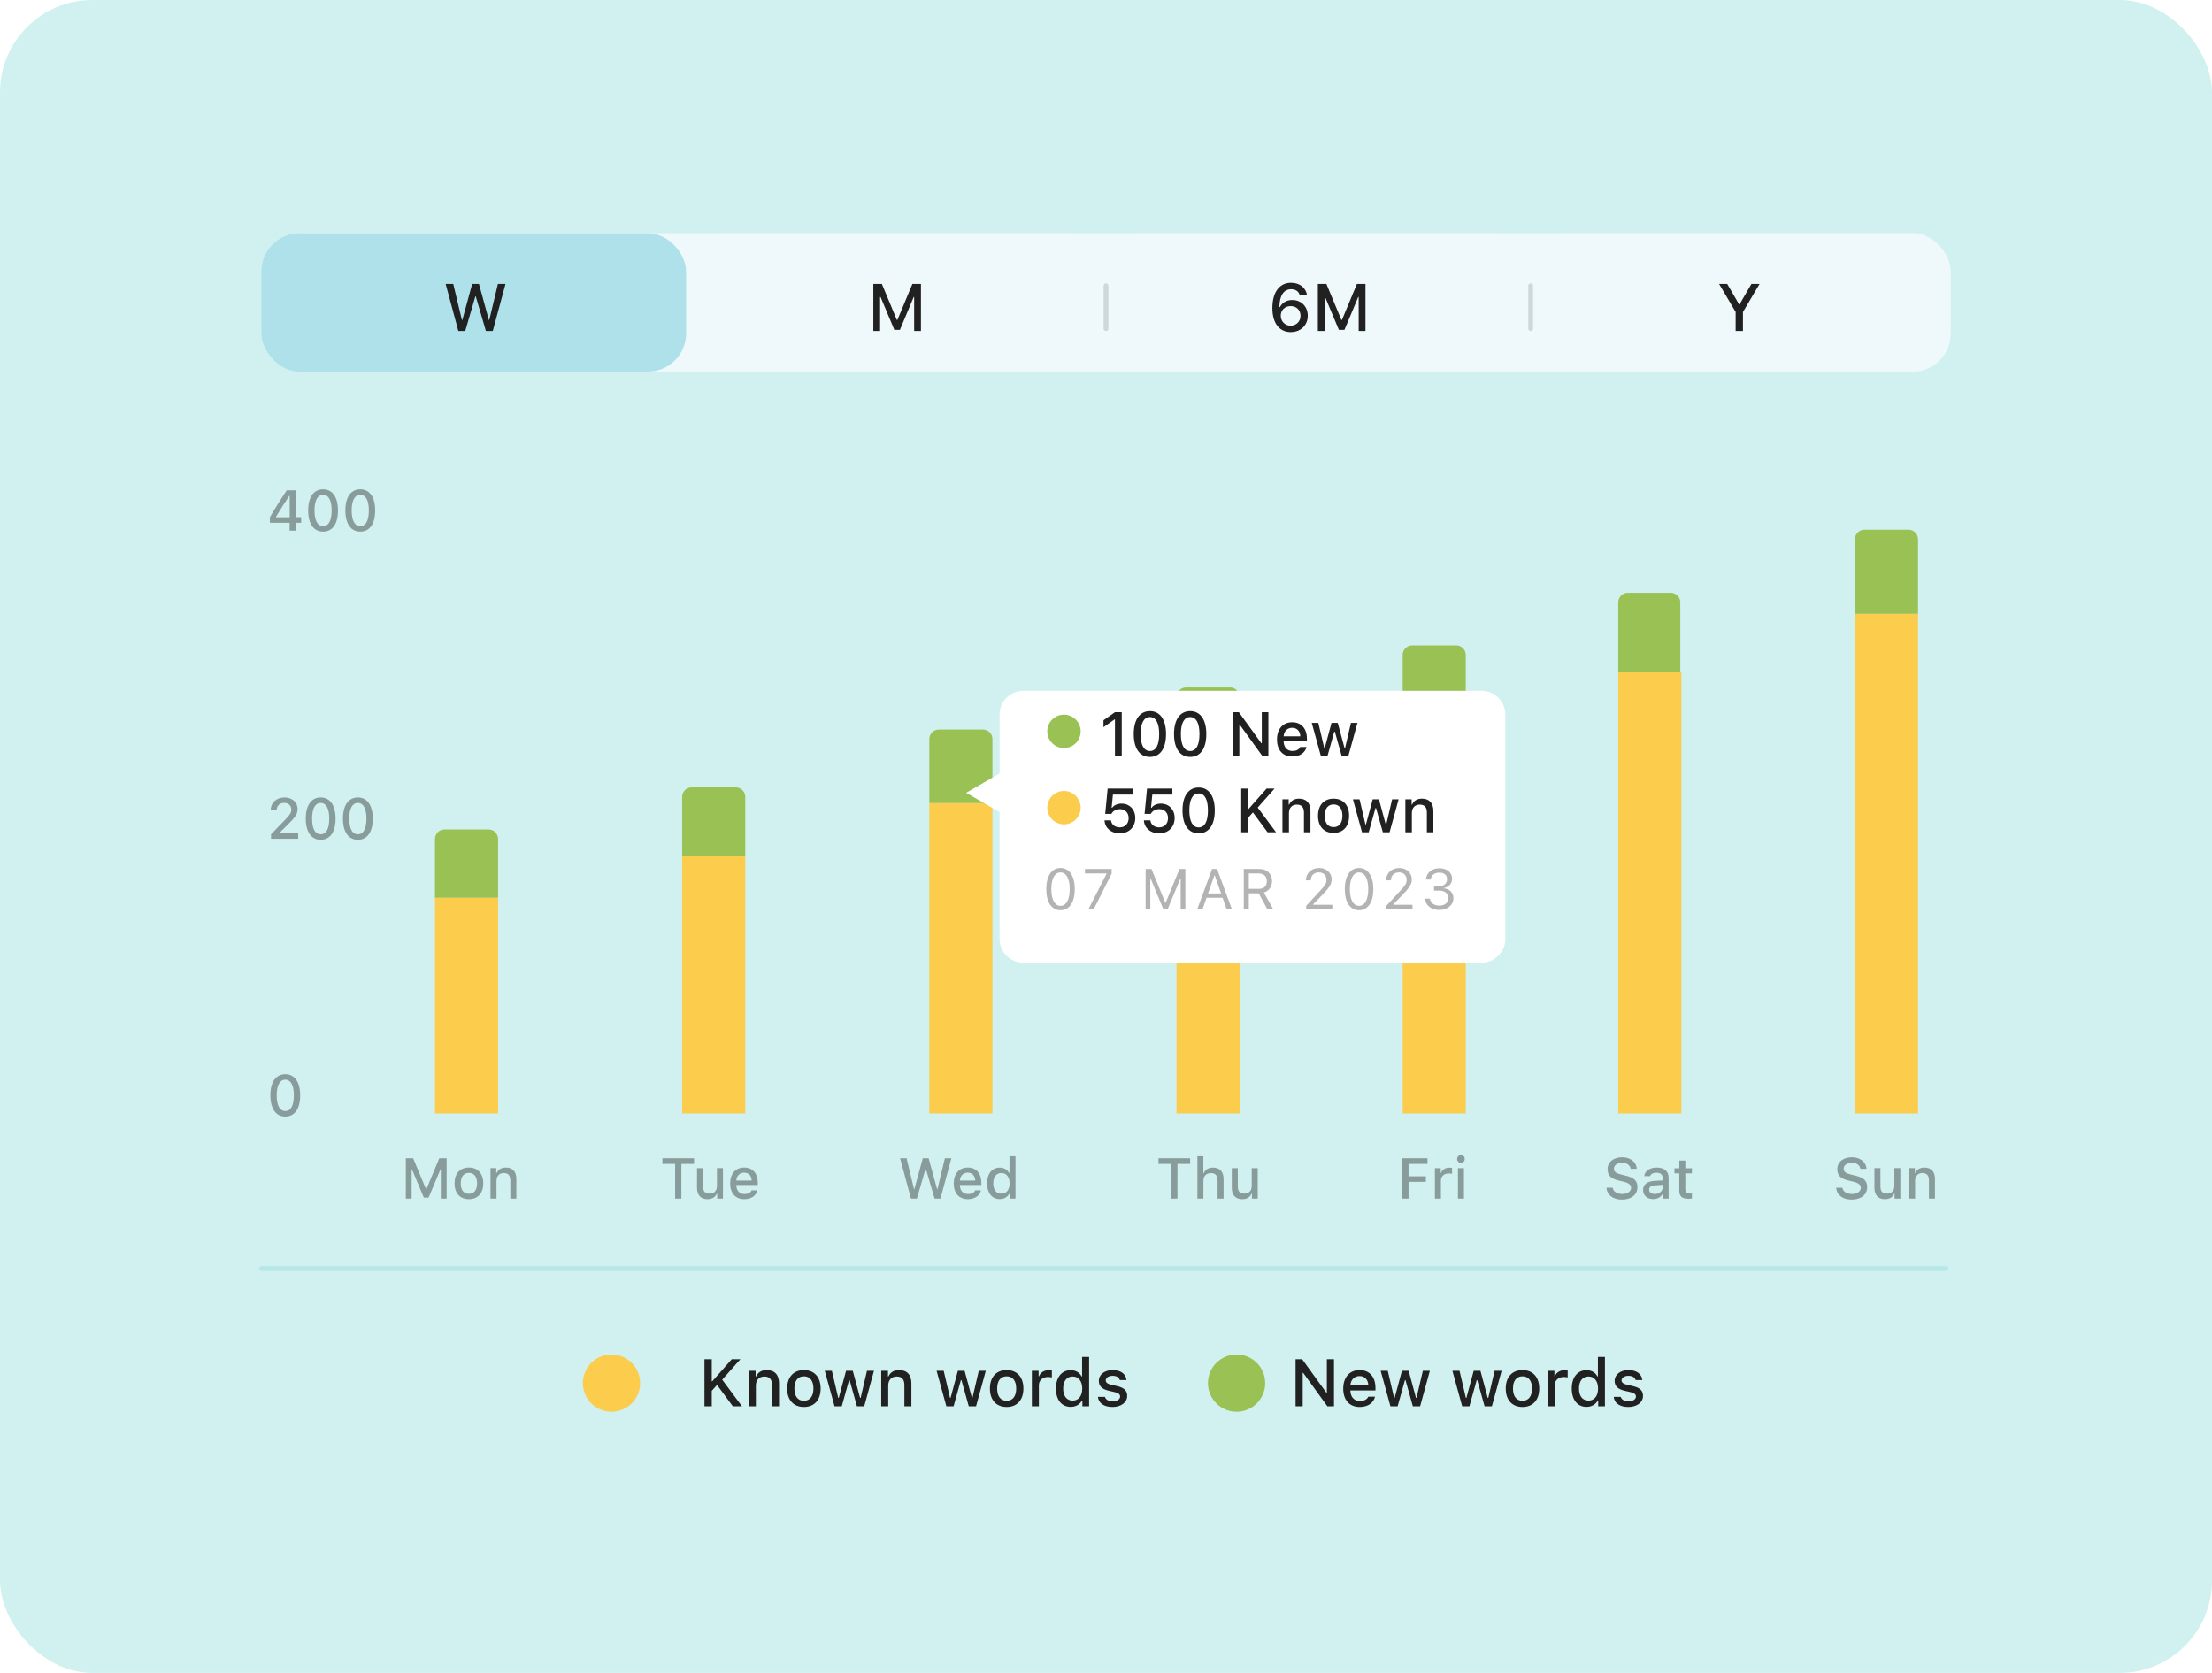 <svg fill="none" height="416" viewBox="0 0 550 416" width="550" xmlns="http://www.w3.org/2000/svg" xmlns:xlink="http://www.w3.org/1999/xlink"><filter id="a" color-interpolation-filters="sRGB" filterUnits="userSpaceOnUse" height="77.119" width="143.559" x="235.48" y="167.028"><feFlood flood-opacity="0" result="BackgroundImageFix"/><feColorMatrix in="SourceAlpha" result="hardAlpha" type="matrix" values="0 0 0 0 0 0 0 0 0 0 0 0 0 0 0 0 0 0 127 0"/><feOffset dy="4.746"/><feGaussianBlur stdDeviation="2.373"/><feComposite in2="hardAlpha" operator="out"/><feColorMatrix type="matrix" values="0 0 0 0 0 0 0 0 0 0 0 0 0 0 0 0 0 0 0.05 0"/><feBlend in2="BackgroundImageFix" mode="normal" result="effect1_dropShadow_246_1467"/><feBlend in="SourceGraphic" in2="effect1_dropShadow_246_1467" mode="normal" result="shape"/></filter><rect fill="#d0f1f0" height="416" rx="22.946" width="550"/><path d="m108.153 208.631c0-1.311 1.062-2.373 2.373-2.373h10.946c1.31 0 2.373 1.062 2.373 2.373v14.627h-15.692z" fill="#99c153"/><path d="m108.153 223.258h15.692v53.613h-15.692z" fill="#fccc4d"/><path d="m111.052 298.049h-1.446v-7.243h-.097l-2.941 7.007h-1.182l-2.94-7.007h-.098v7.243h-1.446v-10.031h1.822l3.191 7.675h.118l3.198-7.675h1.821zm5.541.146c-2.218 0-3.574-1.48-3.574-3.934 0-2.44 1.363-3.928 3.574-3.928 2.203 0 3.566 1.488 3.566 3.928 0 2.454-1.356 3.934-3.566 3.934zm0-1.327c1.293 0 2.029-.96 2.029-2.607 0-1.641-.736-2.6-2.029-2.6-1.3 0-2.03.959-2.03 2.6 0 1.654.73 2.607 2.03 2.607zm5.366 1.181v-7.57h1.439v1.202h.112c.368-.841 1.119-1.348 2.259-1.348 1.689 0 2.621 1.015 2.621 2.815v4.901h-1.495v-4.525c0-1.217-.528-1.822-1.634-1.822-1.105 0-1.807.737-1.807 1.919v4.428z" fill="#212121" fill-opacity=".41"/><path d="m169.612 198.17c0-1.311 1.063-2.373 2.373-2.373h10.946c1.311 0 2.373 1.062 2.373 2.373v14.626h-15.692z" fill="#99c153"/><path d="m169.612 212.796h15.692v64.075h-15.692z" fill="#fccc4d"/><path d="m169.421 298.051h-1.557v-8.613h-3.156v-1.418h7.863v1.418h-3.15zm10.338-7.57v7.57h-1.439v-1.203h-.118c-.369.862-1.141 1.349-2.288 1.349-1.675 0-2.606-1.022-2.606-2.802v-4.914h1.494v4.525c0 1.224.494 1.808 1.592 1.808 1.21 0 1.87-.716 1.87-1.905v-4.428zm5.276 1.126c-1.105 0-1.877.778-1.96 1.96h3.823c-.034-1.189-.757-1.96-1.863-1.96zm1.856 4.4h1.439c-.326 1.349-1.55 2.19-3.281 2.19-2.169 0-3.497-1.488-3.497-3.907s1.356-3.955 3.49-3.955c2.107 0 3.379 1.439 3.379 3.816v.521h-5.346v.084c.048 1.328.82 2.169 2.016 2.169.904 0 1.522-.327 1.8-.918z" fill="#212121" fill-opacity=".41"/><path d="m231.072 183.785c0-1.31 1.063-2.372 2.373-2.372h10.946c1.311 0 2.373 1.062 2.373 2.372v15.935h-15.692z" fill="#99c153"/><path d="m231.072 199.72h15.692v77.151h-15.692z" fill="#fccc4d"/><path d="m230.124 290.688-2.148 7.362h-1.473l-2.705-10.032h1.62l1.842 7.682h.098l2.092-7.682h1.446l2.107 7.682h.097l1.835-7.682h1.62l-2.711 10.032h-1.467l-2.155-7.362zm10.498.917c-1.106 0-1.877.779-1.961 1.961h3.824c-.035-1.189-.758-1.961-1.863-1.961zm1.856 4.401h1.439c-.327 1.349-1.55 2.19-3.281 2.19-2.169 0-3.497-1.488-3.497-3.907s1.355-3.956 3.49-3.956c2.106 0 3.378 1.439 3.378 3.817v.521h-5.346v.084c.049 1.327.821 2.169 2.016 2.169.904 0 1.523-.327 1.801-.918zm6.09 2.169c-1.926 0-3.143-1.516-3.143-3.914 0-2.391 1.231-3.907 3.143-3.907 1.035 0 1.911.494 2.321 1.328h.112v-4.157h1.494v10.525h-1.432v-1.196h-.118c-.452.827-1.335 1.321-2.377 1.321zm.424-6.479c-1.259 0-2.023.973-2.023 2.565 0 1.606.757 2.572 2.023 2.572 1.258 0 2.037-.98 2.037-2.565 0-1.578-.786-2.572-2.037-2.572z" fill="#212121" fill-opacity=".41"/><path d="m348.762 162.863c0-1.311 1.062-2.373 2.373-2.373h10.946c1.31 0 2.373 1.062 2.373 2.373v17.242h-15.692z" fill="#99c153"/><path d="m348.762 180.105h15.692v96.766h-15.692z" fill="#fccc4d"/><path d="m350.228 298.052h-1.557v-10.031h6.263v1.418h-4.706v3.08h4.31v1.376h-4.31zm6.556 0v-7.57h1.439v1.161h.111c.215-.744 1.057-1.286 2.044-1.286.222 0 .507.02.667.062v1.474c-.125-.042-.57-.09-.834-.09-1.133 0-1.933.716-1.933 1.779v4.47zm5.728 0v-7.57h1.488v7.57zm.744-8.884c-.522 0-.946-.438-.946-.973 0-.543.424-.981.946-.981.521 0 .945.438.945.981 0 .535-.424.973-.945.973z" fill="#212121" fill-opacity=".41"/><path d="m292.532 173.324c0-1.31 1.063-2.373 2.373-2.373h10.946c1.311 0 2.373 1.063 2.373 2.373v15.934h-15.692z" fill="#99c153"/><path d="m292.532 189.259h15.692v87.612h-15.692z" fill="#fccc4d"/><path d="m292.768 298.052h-1.557v-8.613h-3.156v-1.418h7.862v1.418h-3.149zm4.957 0v-10.525h1.481v4.171h.118c.368-.848 1.168-1.355 2.308-1.355 1.613 0 2.607 1.022 2.607 2.822v4.887h-1.495v-4.518c0-1.21-.563-1.822-1.62-1.822-1.223 0-1.904.772-1.904 1.919v4.421zm15.002-7.57v7.57h-1.439v-1.202h-.118c-.369.862-1.14 1.348-2.287 1.348-1.676 0-2.607-1.022-2.607-2.801v-4.915h1.494v4.525c0 1.224.494 1.808 1.592 1.808 1.21 0 1.87-.716 1.87-1.905v-4.428z" fill="#212121" fill-opacity=".41"/><path d="m402.375 149.786c0-1.31 1.062-2.372 2.373-2.372h10.678c1.31 0 2.373 1.062 2.373 2.372v17.242h-15.424z" fill="#99c153"/><path d="m402.375 167.028h15.692v109.843h-15.692z" fill="#fccc4d"/><path d="m399.444 295.354h1.543c.132.952 1.064 1.557 2.406 1.557 1.251 0 2.169-.647 2.169-1.536 0-.765-.584-1.224-1.912-1.537l-1.293-.313c-1.815-.424-2.642-1.3-2.642-2.773 0-1.787 1.46-2.976 3.65-2.976 2.037 0 3.524 1.189 3.615 2.878h-1.516c-.146-.924-.952-1.501-2.12-1.501-1.231 0-2.051.591-2.051 1.494 0 .716.529 1.127 1.835 1.432l1.106.272c2.058.479 2.906 1.313 2.906 2.822 0 1.919-1.488 3.121-3.866 3.121-2.224 0-3.719-1.147-3.83-2.94zm12.006 1.564c1.126 0 1.96-.716 1.96-1.655v-.632l-1.849.118c-1.043.069-1.515.424-1.515 1.091 0 .682.59 1.078 1.404 1.078zm-.383 1.258c-1.459 0-2.523-.883-2.523-2.266 0-1.363 1.015-2.148 2.815-2.259l2.051-.119v-.653c0-.8-.528-1.251-1.55-1.251-.834 0-1.411.305-1.578.841h-1.446c.153-1.3 1.376-2.134 3.093-2.134 1.898 0 2.969.945 2.969 2.544v5.172h-1.439v-1.064h-.118c-.452.758-1.279 1.189-2.274 1.189zm6.486-9.579h1.495v1.918h1.641v1.259h-1.641v3.893c0 .792.327 1.14 1.071 1.14.229 0 .361-.014.57-.035v1.244c-.244.042-.522.077-.814.077-1.661 0-2.322-.584-2.322-2.044v-4.275h-1.202v-1.259h1.202z" fill="#212121" fill-opacity=".41"/><path d="m461.219 134.094c0-1.31 1.063-2.373 2.373-2.373h10.946c1.311 0 2.373 1.063 2.373 2.373v18.55h-15.692z" fill="#99c153"/><path d="m461.219 152.644h15.692v124.227h-15.692z" fill="#fccc4d"/><g fill="#212121" fill-opacity=".41"><path d="m456.564 295.352h1.544c.132.953 1.063 1.557 2.405 1.557 1.251 0 2.169-.646 2.169-1.536 0-.765-.584-1.223-1.912-1.536l-1.293-.313c-1.814-.424-2.641-1.3-2.641-2.774 0-1.786 1.459-2.975 3.649-2.975 2.037 0 3.525 1.189 3.615 2.878h-1.515c-.146-.925-.953-1.502-2.121-1.502-1.23 0-2.05.591-2.05 1.495 0 .716.528 1.126 1.835 1.432l1.105.271c2.058.48 2.906 1.314 2.906 2.823 0 1.918-1.488 3.121-3.865 3.121-2.225 0-3.719-1.147-3.831-2.941zm15.955-4.873v7.571h-1.439v-1.203h-.118c-.369.862-1.141 1.349-2.288 1.349-1.675 0-2.606-1.022-2.606-2.802v-4.915h1.494v4.526c0 1.223.494 1.807 1.592 1.807 1.21 0 1.87-.716 1.87-1.905v-4.428zm2.169 7.571v-7.571h1.439v1.203h.111c.368-.841 1.119-1.349 2.259-1.349 1.69 0 2.621 1.015 2.621 2.816v4.901h-1.494v-4.526c0-1.217-.529-1.821-1.634-1.821s-1.808.736-1.808 1.918v4.429z"/><path d="m67.309 201.481c0-1.87 1.425-3.177 3.448-3.177 1.884 0 3.24 1.203 3.24 2.864 0 1.161-.507 1.982-2.266 3.72l-2.211 2.176v.118h4.63v1.397h-6.757v-1.126l3.434-3.539c1.272-1.306 1.606-1.793 1.606-2.586 0-.952-.66-1.675-1.773-1.675-1.133 0-1.877.737-1.877 1.828zm12.43 7.341c-2.343 0-3.712-1.932-3.712-5.269 0-3.316 1.383-5.249 3.712-5.249 2.315 0 3.698 1.94 3.698 5.263 0 3.33-1.363 5.255-3.698 5.255zm0-1.362c1.363 0 2.127-1.349 2.127-3.907 0-2.531-.779-3.886-2.127-3.886-1.349 0-2.141 1.362-2.141 3.886 0 2.551.779 3.907 2.141 3.907zm9.246 1.362c-2.343 0-3.712-1.932-3.712-5.269 0-3.316 1.383-5.249 3.712-5.249 2.315 0 3.698 1.94 3.698 5.263 0 3.33-1.363 5.255-3.698 5.255zm0-1.362c1.363 0 2.127-1.349 2.127-3.907 0-2.531-.779-3.886-2.127-3.886-1.349 0-2.141 1.362-2.141 3.886 0 2.551.779 3.907 2.141 3.907z"/><path d="m70.938 277.636c-2.343 0-3.712-1.933-3.712-5.27 0-3.316 1.383-5.248 3.712-5.248 2.315 0 3.698 1.939 3.698 5.262 0 3.33-1.363 5.256-3.698 5.256zm0-1.363c1.363 0 2.127-1.348 2.127-3.907 0-2.53-.779-3.886-2.127-3.886-1.349 0-2.141 1.363-2.141 3.886 0 2.552.779 3.907 2.141 3.907z"/><path d="m72.008 131.949v-1.96h-4.894v-1.39c1.321-2.267 2.795-4.602 4.178-6.681h2.218v6.674h1.383v1.397h-1.383v1.96zm-3.399-3.42v.098h3.42v-5.339h-.09c-1.078 1.591-2.301 3.503-3.33 5.241zm11.728 3.664c-2.343 0-3.712-1.933-3.712-5.27 0-3.316 1.383-5.248 3.712-5.248 2.315 0 3.698 1.939 3.698 5.262 0 3.33-1.363 5.256-3.698 5.256zm0-1.363c1.363 0 2.127-1.348 2.127-3.907 0-2.53-.779-3.886-2.127-3.886-1.349 0-2.141 1.363-2.141 3.886 0 2.552.779 3.907 2.141 3.907zm9.246 1.363c-2.343 0-3.712-1.933-3.712-5.27 0-3.316 1.383-5.248 3.712-5.248 2.315 0 3.698 1.939 3.698 5.262 0 3.33-1.363 5.256-3.698 5.256zm0-1.363c1.363 0 2.127-1.348 2.127-3.907 0-2.53-.779-3.886-2.127-3.886-1.349 0-2.141 1.363-2.141 3.886 0 2.552.779 3.907 2.141 3.907z"/></g><g filter="url(#a)"><path clip-rule="evenodd" d="m254.463 167.028c-3.276 0-5.932 2.656-5.932 5.933v14.641l-8.305 4.795 8.305 4.795v31.531c0 3.276 2.656 5.932 5.932 5.932h113.899c3.276 0 5.932-2.656 5.932-5.932v-55.762c0-3.277-2.656-5.933-5.932-5.933z" fill="#fff" fill-rule="evenodd"/></g><path d="m277.227 187.961v-9.052h-.128l-2.726 1.928v-1.725l2.861-2.018h1.68v10.867zm8.691.264c-2.538 0-4.022-2.094-4.022-5.709 0-3.592 1.499-5.686 4.022-5.686 2.508 0 4.006 2.101 4.006 5.701 0 3.608-1.476 5.694-4.006 5.694zm0-1.476c1.476 0 2.304-1.461 2.304-4.233 0-2.741-.843-4.21-2.304-4.21s-2.32 1.476-2.32 4.21c0 2.764.844 4.233 2.32 4.233zm10.016 1.476c-2.538 0-4.021-2.094-4.021-5.709 0-3.592 1.498-5.686 4.021-5.686 2.508 0 4.007 2.101 4.007 5.701 0 3.608-1.476 5.694-4.007 5.694zm0-1.476c1.476 0 2.305-1.461 2.305-4.233 0-2.741-.844-4.21-2.305-4.21s-2.319 1.476-2.319 4.21c0 2.764.843 4.233 2.319 4.233zm12.223 1.212h-1.642v-10.867h1.522l5.58 7.719h.121v-7.719h1.642v10.867h-1.522l-5.58-7.719h-.121zm13.134-6.981c-1.197 0-2.033.843-2.123 2.124h4.142c-.038-1.288-.821-2.124-2.019-2.124zm2.011 4.767h1.559c-.354 1.461-1.679 2.372-3.554 2.372-2.35 0-3.789-1.611-3.789-4.232s1.469-4.285 3.781-4.285c2.282 0 3.66 1.559 3.66 4.134v.565h-5.791v.09c.052 1.439.888 2.35 2.184 2.35.979 0 1.649-.354 1.95-.994zm14.219-5.987-2.252 8.201h-1.679l-1.695-6.04h-.128l-1.687 6.04h-1.664l-2.259-8.201h1.641l1.469 6.258h.12l1.687-6.258h1.552l1.687 6.258h.128l1.461-6.258zm-59.104 27.465c-2.162 0-3.683-1.333-3.788-3.231h1.611c.121 1.054 1.002 1.747 2.184 1.747 1.318 0 2.207-.919 2.207-2.297 0-1.34-.881-2.237-2.161-2.237-.964 0-1.725.445-2.124 1.175h-1.544l.61-6.288h6.303v1.498h-4.993l-.316 3.269h.128c.497-.663 1.303-1.032 2.402-1.032 1.838 0 3.344 1.409 3.344 3.577 0 2.275-1.559 3.819-3.863 3.819zm9.79 0c-2.161 0-3.682-1.333-3.788-3.231h1.612c.12 1.054 1.001 1.747 2.184 1.747 1.318 0 2.206-.919 2.206-2.297 0-1.34-.881-2.237-2.161-2.237-.964 0-1.725.445-2.124 1.175h-1.544l.61-6.288h6.304v1.498h-4.993l-.317 3.269h.128c.498-.663 1.303-1.032 2.403-1.032 1.838 0 3.344 1.409 3.344 3.577 0 2.275-1.559 3.819-3.864 3.819zm9.836 0c-2.538 0-4.022-2.094-4.022-5.709 0-3.592 1.499-5.686 4.022-5.686 2.508 0 4.006 2.101 4.006 5.701 0 3.608-1.476 5.694-4.006 5.694zm0-1.476c1.476 0 2.304-1.461 2.304-4.233 0-2.741-.843-4.21-2.304-4.21s-2.32 1.476-2.32 4.21c0 2.764.844 4.233 2.32 4.233zm12.268 1.212h-1.687v-10.867h1.687v5.091h.121l4.496-5.091h1.995l-4.202 4.722 4.564 6.145h-2.109l-3.645-4.933-1.22 1.363zm8.563 0v-8.201h1.559v1.303h.12c.4-.912 1.213-1.461 2.448-1.461 1.83 0 2.839 1.099 2.839 3.05v5.309h-1.619v-4.903c0-1.318-.572-1.973-1.77-1.973-1.197 0-1.958.799-1.958 2.079v4.797zm12.712.158c-2.402 0-3.87-1.604-3.87-4.262 0-2.644 1.476-4.255 3.87-4.255 2.388 0 3.864 1.611 3.864 4.255 0 2.658-1.469 4.262-3.864 4.262zm0-1.438c1.401 0 2.2-1.039 2.2-2.824 0-1.778-.799-2.817-2.2-2.817-1.408 0-2.199 1.039-2.199 2.817 0 1.792.791 2.824 2.199 2.824zm16.177-6.921-2.251 8.201h-1.68l-1.694-6.04h-.128l-1.687 6.04h-1.665l-2.259-8.201h1.642l1.468 6.258h.121l1.687-6.258h1.551l1.687 6.258h.128l1.461-6.258zm1.672 8.201v-8.201h1.559v1.303h.121c.399-.912 1.212-1.461 2.447-1.461 1.83 0 2.84 1.099 2.84 3.05v5.309h-1.62v-4.903c0-1.318-.572-1.973-1.769-1.973-1.198 0-1.959.799-1.959 2.079v4.797z" fill="#212121"/><path d="m263.686 226.349c-2.218 0-3.539-2.023-3.539-5.248v-.014c0-3.226 1.321-5.242 3.539-5.242s3.552 2.016 3.552 5.242v.014c0 3.225-1.334 5.248-3.552 5.248zm0-1.091c1.439 0 2.294-1.599 2.294-4.157v-.014c0-2.558-.855-4.143-2.294-4.143s-2.28 1.585-2.28 4.143v.014c0 2.558.841 4.157 2.28 4.157zm6.936.855 4.504-8.815v-.097h-5.367v-1.119h6.639v1.161l-4.463 8.87zm14.225 0v-10.031h1.453l3.434 8.37h.112l3.434-8.37h1.453v10.031h-1.168v-7.661h-.077l-3.17 7.661h-1.056l-3.17-7.661h-.077v7.661zm12.831 0 3.698-10.031h1.238l3.698 10.031h-1.314l-1.008-2.871h-3.99l-1.008 2.871zm4.261-8.412-1.571 4.477h3.254l-1.571-4.477zm7.318 8.412v-10.031h3.831c1.932 0 3.198 1.181 3.198 2.982v.014c0 1.39-.758 2.475-2.016 2.871l2.321 4.164h-1.466l-2.148-3.969h-2.468v3.969zm1.252-5.082h2.468c1.286 0 2.016-.688 2.016-1.911v-.014c0-1.196-.779-1.912-2.072-1.912h-2.412zm14.267 5.082v-.862l3.393-3.671c1.279-1.383 1.654-1.904 1.654-2.78v-.014c0-1.057-.716-1.849-1.898-1.849-1.202 0-2.002.785-2.002 1.967l-.007.014-1.196-.007-.013-.007c.006-1.78 1.383-3.059 3.302-3.059 1.751 0 3.093 1.189 3.093 2.809v.014c0 1.147-.493 1.981-2.308 3.851l-2.28 2.357v.111h4.755v1.126zm13.137.236c-2.218 0-3.539-2.023-3.539-5.248v-.014c0-3.226 1.321-5.242 3.539-5.242 2.217 0 3.552 2.016 3.552 5.242v.014c0 3.225-1.335 5.248-3.552 5.248zm0-1.091c1.439 0 2.294-1.599 2.294-4.157v-.014c0-2.558-.855-4.143-2.294-4.143s-2.281 1.585-2.281 4.143v.014c0 2.558.842 4.157 2.281 4.157zm6.796.855v-.862l3.393-3.671c1.279-1.383 1.654-1.904 1.654-2.78v-.014c0-1.057-.716-1.849-1.898-1.849-1.202 0-2.002.785-2.002 1.967l-.007.014-1.195-.007-.014-.007c.007-1.78 1.383-3.059 3.302-3.059 1.752 0 3.093 1.189 3.093 2.809v.014c0 1.147-.493 1.981-2.308 3.851l-2.28 2.357v.111h4.755v1.126zm13.192.167c-2.071 0-3.413-1.154-3.545-2.739l-.007-.084h1.203l.007.07c.097.987 1.008 1.668 2.342 1.668 1.314 0 2.211-.736 2.211-1.8v-.014c0-1.23-.883-1.919-2.287-1.919h-1.258v-1.056h1.202c1.196 0 2.03-.737 2.03-1.738v-.014c0-1.05-.688-1.655-1.912-1.655-1.181 0-2.023.626-2.127 1.641l-.007.069h-1.202l.007-.069c.159-1.634 1.452-2.725 3.329-2.725 1.912 0 3.17 1.063 3.17 2.586v.014c0 1.237-.875 2.085-2.127 2.349v.028c1.46.125 2.454 1.036 2.454 2.461v.014c0 1.675-1.474 2.913-3.483 2.913z" fill="#212121" fill-opacity=".34"/><circle cx="264.548" cy="181.859" fill="#99c153" r="4.153"/><circle cx="264.548" cy="200.842" fill="#fccc4d" r="4.153"/><path d="m176.977 349.694h-1.817v-11.704h1.817v5.483h.13l4.842-5.483h2.149l-4.526 5.086 4.915 6.618h-2.271l-3.925-5.312-1.314 1.468zm9.221 0v-8.832h1.679v1.403h.13c.43-.982 1.306-1.574 2.636-1.574 1.971 0 3.058 1.184 3.058 3.285v5.718h-1.744v-5.28c0-1.419-.617-2.125-1.906-2.125-1.29 0-2.109.86-2.109 2.239v5.166zm13.691.17c-2.587 0-4.169-1.727-4.169-4.59 0-2.847 1.59-4.583 4.169-4.583 2.571 0 4.16 1.736 4.16 4.583 0 2.863-1.581 4.59-4.16 4.59zm0-1.549c1.508 0 2.368-1.119 2.368-3.041 0-1.914-.86-3.034-2.368-3.034-1.517 0-2.368 1.12-2.368 3.034 0 1.93.851 3.041 2.368 3.041zm17.421-7.453-2.425 8.832h-1.809l-1.824-6.505h-.138l-1.817 6.505h-1.792l-2.434-8.832h1.768l1.582 6.739h.13l1.817-6.739h1.67l1.817 6.739h.138l1.573-6.739zm1.801 8.832v-8.832h1.678v1.403h.13c.43-.982 1.306-1.574 2.636-1.574 1.971 0 3.058 1.184 3.058 3.285v5.718h-1.744v-5.28c0-1.419-.616-2.125-1.906-2.125s-2.109.86-2.109 2.239v5.166zm26.002-8.832-2.425 8.832h-1.809l-1.825-6.505h-.138l-1.817 6.505h-1.792l-2.433-8.832h1.768l1.582 6.739h.129l1.817-6.739h1.671l1.817 6.739h.137l1.574-6.739zm5.19 9.002c-2.587 0-4.168-1.727-4.168-4.59 0-2.847 1.589-4.583 4.168-4.583 2.571 0 4.161 1.736 4.161 4.583 0 2.863-1.582 4.59-4.161 4.59zm0-1.549c1.509 0 2.369-1.119 2.369-3.041 0-1.914-.86-3.034-2.369-3.034-1.516 0-2.368 1.12-2.368 3.034 0 1.93.852 3.041 2.368 3.041zm6.262 1.379v-8.832h1.678v1.354h.13c.252-.868 1.233-1.5 2.385-1.5.259 0 .592.024.778.073v1.719c-.146-.049-.665-.105-.973-.105-1.322 0-2.255.835-2.255 2.076v5.215zm9.651.146c-2.247 0-3.666-1.768-3.666-4.566 0-2.79 1.436-4.558 3.666-4.558 1.208 0 2.23.575 2.709 1.549h.13v-4.85h1.743v12.279h-1.67v-1.395h-.138c-.527.965-1.558 1.541-2.774 1.541zm.495-7.559c-1.468 0-2.36 1.135-2.36 2.993 0 1.873.884 3.001 2.36 3.001 1.468 0 2.376-1.144 2.376-2.993 0-1.841-.916-3.001-2.376-3.001zm6.504 1.079c0-1.566 1.436-2.669 3.431-2.669 1.987 0 3.285.925 3.455 2.482h-1.671c-.162-.649-.795-1.062-1.784-1.062-.973 0-1.711.462-1.711 1.151 0 .527.446.86 1.403 1.079l1.468.341c1.679.389 2.465 1.111 2.465 2.408 0 1.663-1.549 2.774-3.657 2.774-2.101 0-3.472-.949-3.626-2.514h1.744c.219.681.868 1.103 1.922 1.103 1.087 0 1.857-.487 1.857-1.192 0-.527-.413-.868-1.297-1.079l-1.541-.357c-1.679-.397-2.458-1.152-2.458-2.465z" fill="#212121"/><circle cx="152.043" cy="343.93" fill="#fccc4d" r="7.119"/><path d="m323.906 349.694h-1.768v-11.704h1.638l6.01 8.314h.13v-8.314h1.768v11.704h-1.639l-6.009-8.313h-.13zm14.144-7.519c-1.289 0-2.189.909-2.287 2.288h4.461c-.041-1.387-.884-2.288-2.174-2.288zm2.166 5.134h1.679c-.381 1.574-1.809 2.555-3.828 2.555-2.531 0-4.08-1.735-4.08-4.558 0-2.822 1.582-4.615 4.072-4.615 2.457 0 3.941 1.679 3.941 4.453v.608h-6.237v.098c.057 1.549.957 2.53 2.352 2.53 1.055 0 1.776-.381 2.101-1.071zm15.312-6.447-2.425 8.832h-1.808l-1.825-6.505h-.138l-1.817 6.505h-1.792l-2.433-8.832h1.768l1.581 6.739h.13l1.817-6.739h1.671l1.816 6.739h.138l1.574-6.739zm17.843 0-2.425 8.832h-1.808l-1.825-6.505h-.138l-1.817 6.505h-1.792l-2.433-8.832h1.768l1.581 6.739h.13l1.817-6.739h1.671l1.816 6.739h.138l1.574-6.739zm5.191 9.002c-2.587 0-4.169-1.727-4.169-4.59 0-2.847 1.59-4.583 4.169-4.583 2.571 0 4.161 1.736 4.161 4.583 0 2.863-1.582 4.59-4.161 4.59zm0-1.549c1.509 0 2.368-1.119 2.368-3.041 0-1.914-.859-3.034-2.368-3.034-1.517 0-2.368 1.12-2.368 3.034 0 1.93.851 3.041 2.368 3.041zm6.261 1.379v-8.832h1.679v1.354h.13c.251-.868 1.233-1.5 2.384-1.5.26 0 .592.024.779.073v1.719c-.146-.049-.665-.105-.973-.105-1.322 0-2.255.835-2.255 2.076v5.215zm9.652.146c-2.247 0-3.666-1.768-3.666-4.566 0-2.79 1.435-4.558 3.666-4.558 1.208 0 2.23.575 2.709 1.549h.129v-4.85h1.744v12.279h-1.671v-1.395h-.138c-.527.965-1.557 1.541-2.773 1.541zm.494-7.559c-1.468 0-2.36 1.135-2.36 2.993 0 1.873.884 3.001 2.36 3.001 1.468 0 2.377-1.144 2.377-2.993 0-1.841-.917-3.001-2.377-3.001zm6.505 1.079c0-1.566 1.436-2.669 3.431-2.669 1.987 0 3.284.925 3.455 2.482h-1.671c-.162-.649-.795-1.062-1.784-1.062-.974 0-1.712.462-1.712 1.151 0 .527.446.86 1.403 1.079l1.468.341c1.679.389 2.466 1.111 2.466 2.408 0 1.663-1.549 2.774-3.658 2.774-2.1 0-3.471-.949-3.625-2.514h1.744c.219.681.867 1.103 1.922 1.103 1.087 0 1.857-.487 1.857-1.192 0-.527-.414-.868-1.298-1.079l-1.541-.357c-1.678-.397-2.457-1.152-2.457-2.465z" fill="#212121"/><circle cx="307.467" cy="343.93" fill="#99c153" r="7.119"/><path d="m65 315.458h418.813" stroke="#7dcedb" stroke-linecap="round" stroke-opacity=".3" stroke-width="1.186"/><rect fill="#eff9fb" height="34.407" rx="9.492" width="418.813" x="66.186" y="58"/><rect fill="#eff9fb" height="34.407" rx="9.492" width="104.407" x="170.593" y="58"/><rect fill="#aee1e9" height="34.407" rx="9.492" width="105.593" x="65" y="58"/><rect fill="#eff9fb" height="34.407" rx="9.492" width="105.593" x="275" y="58"/><rect fill="#eff9fb" height="34.407" rx="9.492" width="104.407" x="380.593" y="58"/><path d="m275 71.051v10.678" stroke="#000" stroke-linecap="round" stroke-opacity=".14" stroke-width="1.186"/><path d="m380.593 71.051v10.678" stroke="#000" stroke-linecap="round" stroke-opacity=".14" stroke-width="1.186"/><g fill="#212121"><path d="m118.187 73.717-2.506 8.589h-1.719l-3.155-11.703h1.89l2.149 8.962h.113l2.442-8.962h1.687l2.457 8.962h.114l2.141-8.962h1.889l-3.163 11.703h-1.711l-2.514-8.589z"/><path d="m228.987 82.306h-1.687v-8.451h-.114l-3.43 8.175h-1.379l-3.431-8.175h-.113v8.451h-1.687v-11.703h2.125l3.722 8.954h.138l3.731-8.954h2.125z"/><path d="m320.927 82.59c-2.636 0-4.558-1.995-4.558-5.986 0-3.966 1.784-6.286 4.631-6.286 2.198 0 3.706 1.241 3.998 3.123h-1.824c-.228-.965-1.03-1.517-2.133-1.517-1.825 0-2.896 1.549-2.928 4.444h.138c.559-1.119 1.686-1.76 3.073-1.76 2.223 0 3.845 1.638 3.845 3.893 0 2.384-1.76 4.088-4.242 4.088zm-.016-1.598c1.395 0 2.457-1.062 2.457-2.441 0-1.427-.997-2.433-2.441-2.433s-2.474 1.006-2.474 2.393c0 1.403 1.063 2.482 2.458 2.482zm18.605 1.314h-1.687v-8.451h-.113l-3.431 8.175h-1.379l-3.431-8.175h-.113v8.451h-1.687v-11.703h2.125l3.722 8.954h.138l3.731-8.954h2.125z"/><path d="m433.377 82.306h-1.817v-4.72l-4.12-6.983h2.02l2.944 5.069h.138l2.944-5.069h2.019l-4.128 6.983z"/></g></svg>